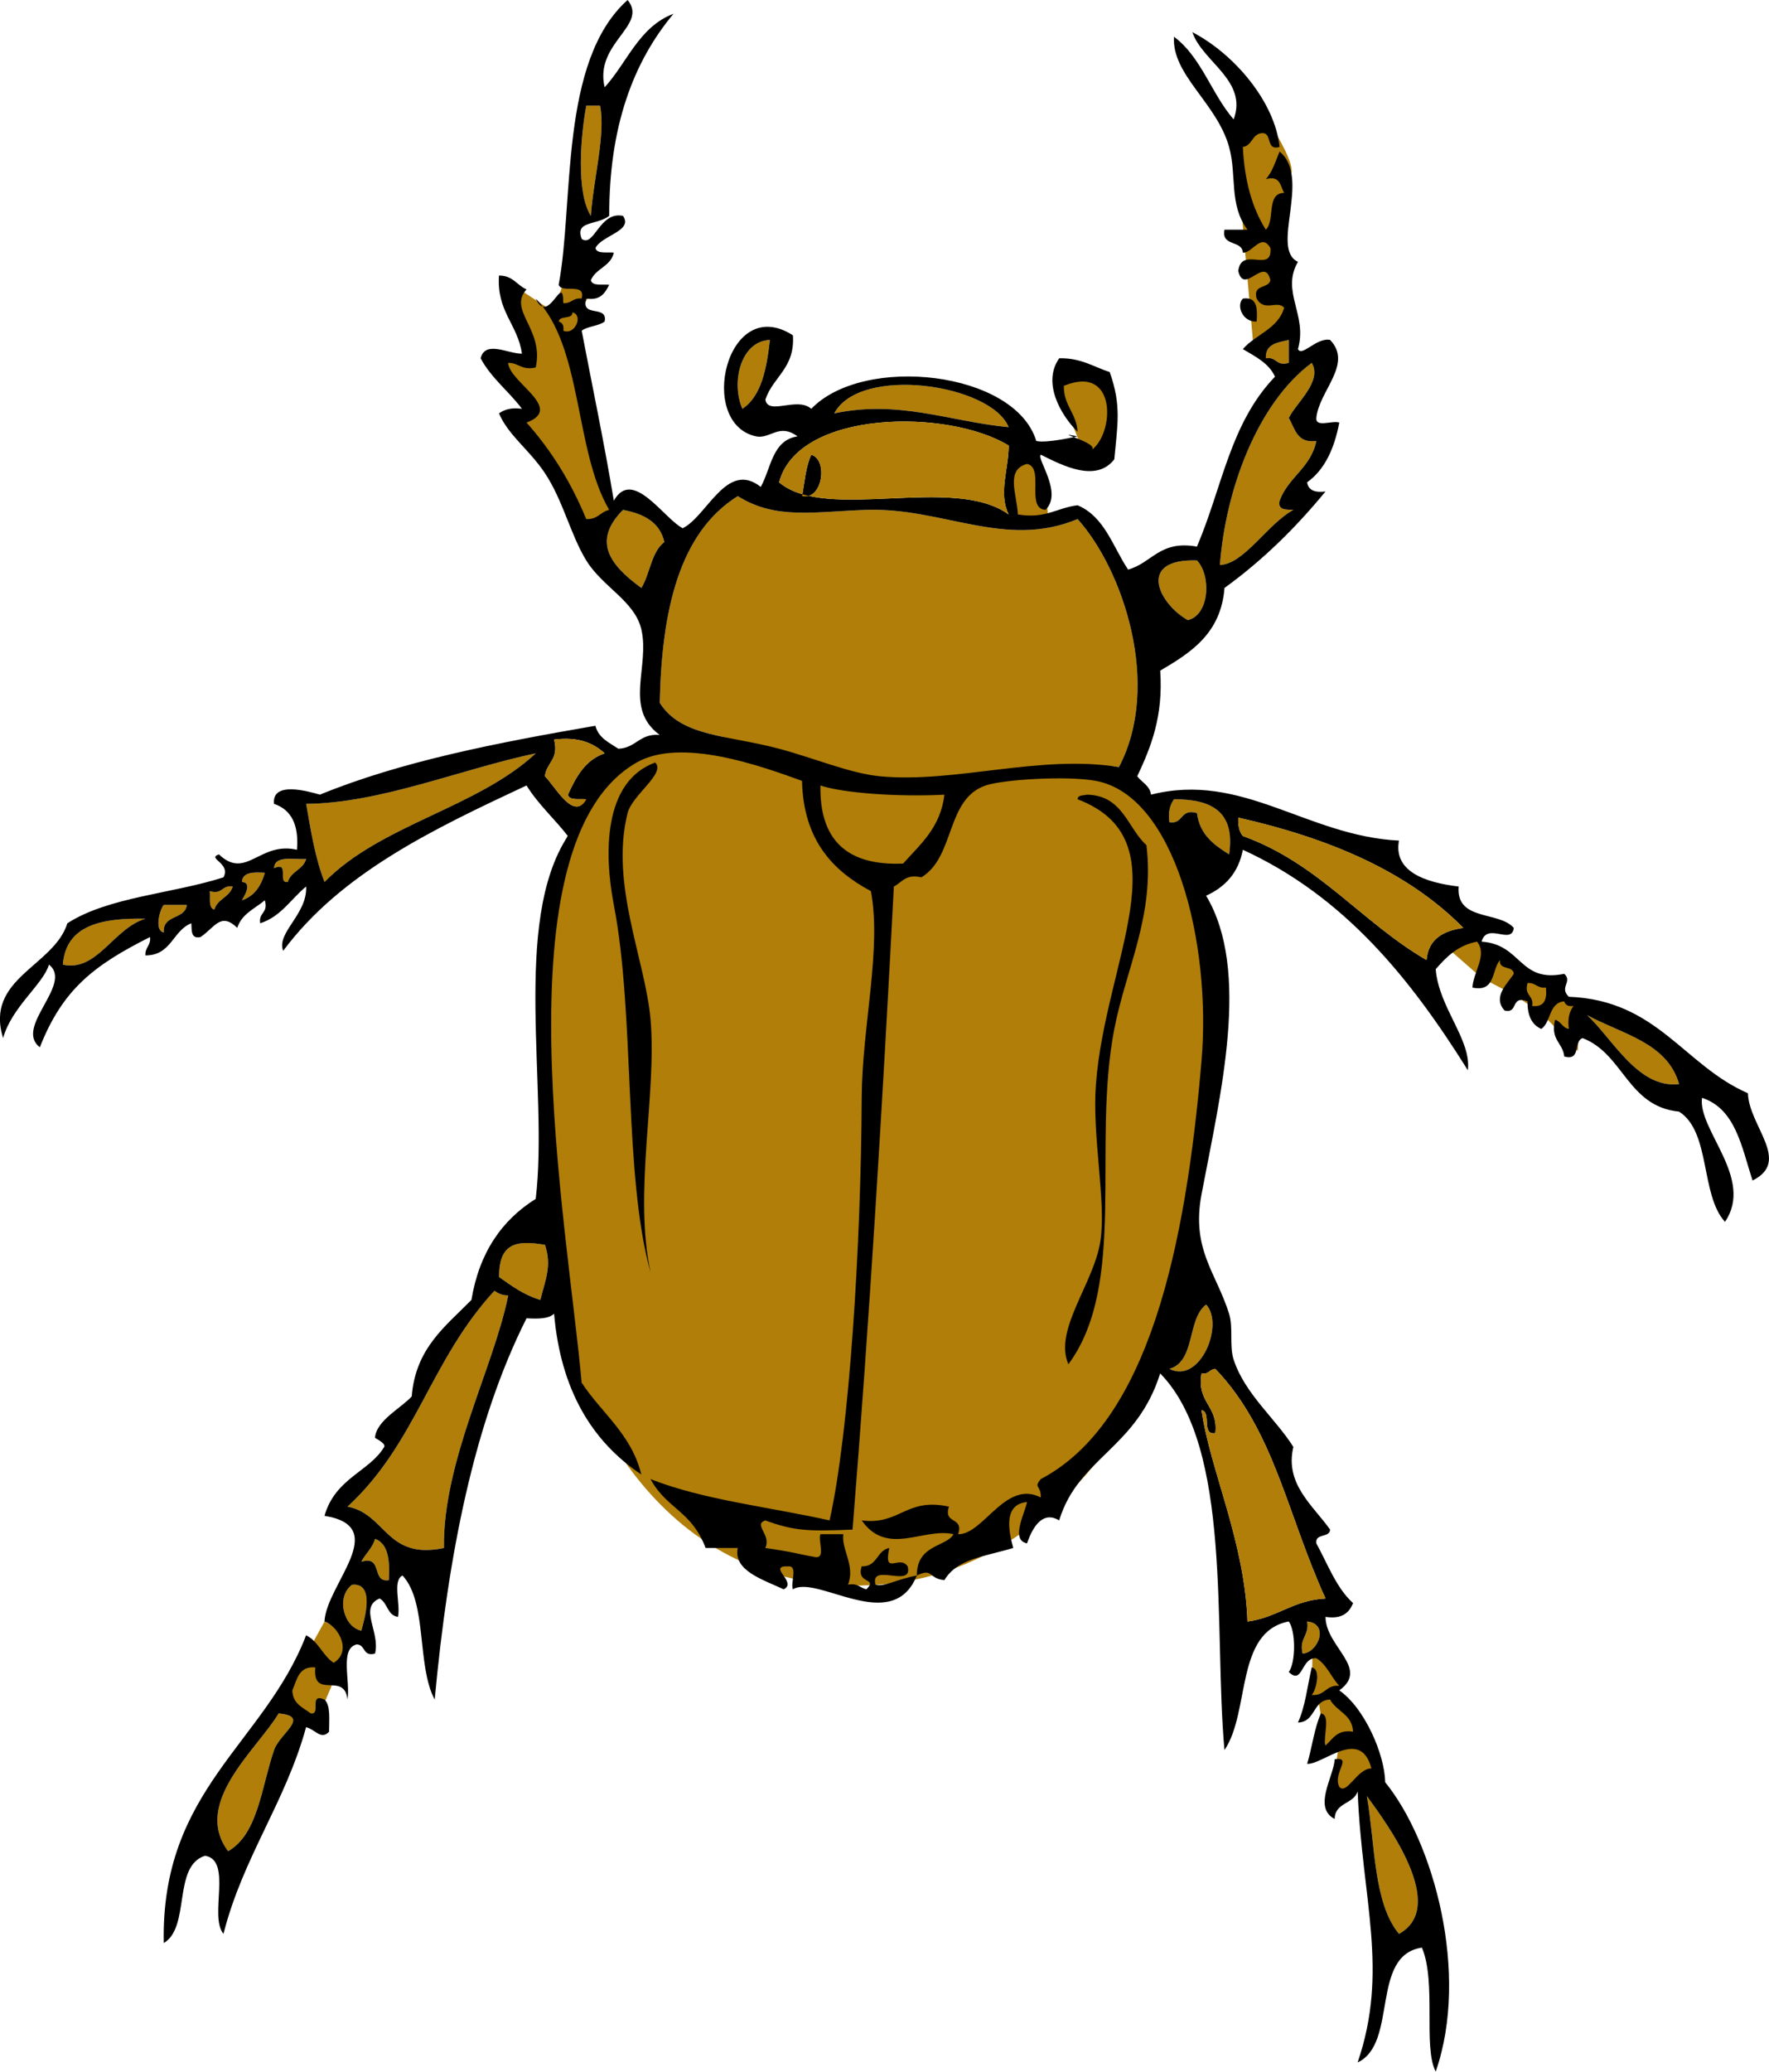 <?xml version="1.0" encoding="iso-8859-1"?>
<!-- Generator: Adobe Illustrator 13.0.2, SVG Export Plug-In . SVG Version: 6.00 Build 14948)  -->
<!DOCTYPE svg PUBLIC "-//W3C//DTD SVG 1.1//EN" "http://www.w3.org/Graphics/SVG/1.1/DTD/svg11.dtd">
<svg version="1.1" id="Layer_1_xA0_Image_1_" xmlns="http://www.w3.org/2000/svg" xmlns:xlink="http://www.w3.org/1999/xlink"
	 x="0px" y="0px" width="238.689px" height="279.414px" viewBox="0 0 238.689 279.414"
	 style="enable-background:new 0 0 238.689 279.414;" xml:space="preserve">
<g>
	<polygon style="fill-rule:evenodd;clip-rule:evenodd;fill:#B07E09;" points="43.792,218.698 37.773,229.561 42.577,232.444 
		47.622,220.673 	"/>
	<polygon style="fill-rule:evenodd;clip-rule:evenodd;fill:#B07E09;" points="179.501,242.773 180.702,235.086 178.853,235.426 
		177.819,228.84 176.993,228.611 177.099,222.595 179.261,222.595 181.183,225.958 180.711,227.992 185.025,234.846 
		185.048,238.524 	"/>
	<polygon style="fill-rule:evenodd;clip-rule:evenodd;fill:#B07E09;" points="212.903,141.743 208.145,136.83 204.441,134.245 
		199.945,131.918 194.922,127.523 198.732,126.507 213.055,135.842 	"/>
	<path style="fill-rule:evenodd;clip-rule:evenodd;fill:#B07E09;" d="M169.107,46.559l-1.656-18.879l-0.993-8.943l3.644-3.975
		c0,0,5.3,7.618,3.975,8.943s-1.325,12.255-1.325,12.255l0.993,7.287L169.107,46.559z"/>
	<path style="fill-rule:evenodd;clip-rule:evenodd;fill:#B07E09;" d="M141.428,70.567c0,0-0.144-9.161-2.434-9.304
		s-3.292,3.865-2.72,6.728s0.572,2.863,0.572,2.863L141.428,70.567z"/>
	<path style="fill-rule:evenodd;clip-rule:evenodd;fill:#B07E09;" d="M146.15,60.834l-3.721-9.161c0,0,1.574-2.146,3.148-1.717
		s5.01,3.292,5.01,5.009s-0.716,5.582-1.288,6.155S146.15,60.834,146.15,60.834z"/>
	<path style="fill-rule:evenodd;clip-rule:evenodd;fill:#B07E09;" d="M83.458,68.707l-4.867,3.864c0,0-4.151-9.447-6.155-11.451
		s-2.719-4.151-2.719-4.151l1.717-1.288l-5.01-7.157l4.867,0.143l-2.433-10.449l5.439,3.579c0,0,1.718-2.433,1.718-4.294
		s3.721,2.147,3.721,2.147l-1.002,1.431l-0.716,5.296l3.006,15.029l1.145,6.154l1.893,1.208"/>
	<path style="fill-rule:evenodd;clip-rule:evenodd;fill:#B07E09;" d="M155.231,185.564c0,0-12.485,29.644-41.619,28.231
		s-36.665-31.918-37.655-34.079s-2.378-46.38-2.378-46.38s-0.199-26.013,10.503-30.853s36.862-3.831,36.862-3.831
		s26.161,1.411,31.115,5.848s11.494,15.528,11.692,25.005c0.198,9.477-2.773,38.515-4.558,44.565
		C157.411,180.119,155.231,185.564,155.231,185.564z"/>
	<g>
		<path style="fill-rule:evenodd;clip-rule:evenodd;fill:#B07E09;" d="M79.106,14.25c0.62,0,1.239,0,1.858,0
			c0.788,3.803-0.939,10.12-1.239,14.869C77.707,25.932,78.345,18.34,79.106,14.25z"/>
		<path style="fill-rule:evenodd;clip-rule:evenodd;" d="M167.7,40.27c1.936-0.283,1.98,1.324,1.858,3.098
			C167.643,43.472,166.772,41.188,167.7,40.27z"/>
		<path style="fill-rule:evenodd;clip-rule:evenodd;fill:#B07E09;" d="M77.247,42.129c1.507,0.389,0.328,3.13-1.239,2.478
			c0.101-0.72-0.137-1.103-0.62-1.239C75.529,42.476,77.238,43.152,77.247,42.129z"/>
		<path style="fill-rule:evenodd;clip-rule:evenodd;fill:#B07E09;" d="M103.888,45.846c-0.458,3.879-1.119,7.555-3.717,9.293
			C98.595,51.524,99.974,45.988,103.888,45.846z"/>
		<path style="fill-rule:evenodd;clip-rule:evenodd;fill:#B07E09;" d="M173.896,45.846c0,1.032,0,2.065,0,3.098
			c-1.751,0.512-1.604-0.873-3.098-0.62C170.709,46.376,172.387,46.196,173.896,45.846z"/>
		<path style="fill-rule:evenodd;clip-rule:evenodd;fill:#B07E09;" d="M176.993,48.944c1.461,2.516-2.076,5.341-3.098,7.435
			c0.844,1.428,1.086,3.457,3.718,3.098c-0.732,3.604-3.79,4.883-4.957,8.054c-0.289,1.322,0.886,1.18,1.859,1.239
			c-3.526,1.924-6.63,7.304-9.913,7.435C165.338,66.177,169.626,54.398,176.993,48.944z"/>
		<path style="fill-rule:evenodd;clip-rule:evenodd;fill:#B07E09;" d="M136.104,57.617c-7.892-0.748-14.842-3.729-23.542-1.858
			C116.007,49.225,133.717,51.778,136.104,57.617z"/>
		<path style="fill-rule:evenodd;clip-rule:evenodd;" d="M108.225,66.911c0.342-1.93,0.506-4.038,1.239-5.576
			C111.76,61.968,110.994,67.526,108.225,66.911z"/>
		<path style="fill-rule:evenodd;clip-rule:evenodd;fill:#B07E09;" d="M145.396,70.008c6.095,6.741,11.41,22.361,5.576,33.455
			c-10.598-1.751-22.082,2.205-32.216,1.239c-4.066-0.388-8.866-2.447-13.63-3.717c-7.002-1.868-13.2-1.585-16.108-6.195
			c0.266-12.538,2.65-22.958,10.532-27.879c5.101,3.229,10.316,2.092,17.347,1.858C127.206,68.427,135.642,74.087,145.396,70.008z"
			/>
		<path style="fill-rule:evenodd;clip-rule:evenodd;fill:#B07E09;" d="M84.062,68.769c2.78,0.524,4.968,1.641,5.576,4.337
			c-1.759,1.338-1.926,4.27-3.098,6.195C82.335,76.236,79.836,73.019,84.062,68.769z"/>
		<path style="fill-rule:evenodd;clip-rule:evenodd;fill:#B07E09;" d="M161.505,75.584c1.966,2.075,1.681,7.388-1.239,8.054
			C156.303,81.38,153.361,75.332,161.505,75.584z"/>
		<path style="fill-rule:evenodd;clip-rule:evenodd;fill:#B07E09;" d="M72.291,101.605c-7.916,7.366-20.939,9.625-28.499,17.347
			c-1.24-3.096-1.842-6.832-2.478-10.532C51.369,108.33,62.209,103.727,72.291,101.605z"/>
		<path style="fill-rule:evenodd;clip-rule:evenodd;" d="M88.399,102.844c1.495,1.432-3.101,4.368-3.717,6.815
			c-2.417,9.597,2.42,19.859,3.098,27.88c0.857,10.151-2.331,23.242,0,34.074c-3.695-13.267-2.062-34.552-4.956-49.563
			C81.509,115.231,81.357,105.414,88.399,102.844z"/>
		<path style="fill-rule:evenodd;clip-rule:evenodd;fill:#B07E09;" d="M110.703,105.941c3,1.017,10.467,1.562,16.727,1.239
			c-0.528,4.428-3.236,6.676-5.575,9.293C114.303,116.797,110.559,113.313,110.703,105.941z"/>
		<path style="fill-rule:evenodd;clip-rule:evenodd;" d="M145.396,107.8c0.018-0.603,0.759-0.481,1.239-0.62
			c4.881,0.076,5.459,4.454,8.055,6.815c1.133,9.505-2.739,16.544-4.337,24.781c-3.057,15.762,1.817,34.383-6.195,45.227
			c-2.035-4.663,3.504-10.936,4.336-16.728c0.772-5.369-1.156-13.96-0.619-21.064C149.142,129.463,159.708,113.238,145.396,107.8z"
			/>
		<path style="fill-rule:evenodd;clip-rule:evenodd;fill:#B07E09;" d="M158.407,107.8c4.977-0.02,8.306,1.607,7.435,7.435
			c-2.023-1.281-3.965-2.644-4.337-5.576c-2.314-0.662-1.766,1.539-3.717,1.239C157.59,109.461,157.888,108.519,158.407,107.8z"/>
		<path style="fill-rule:evenodd;clip-rule:evenodd;fill:#B07E09;" d="M41.314,115.854c-0.419,1.439-2.059,1.659-2.478,3.098
			c-1.485,0.246,0.343-2.822-1.859-1.859C37.063,115.321,39.562,115.96,41.314,115.854z"/>
		<path style="fill-rule:evenodd;clip-rule:evenodd;fill:#B07E09;" d="M35.738,117.713c-0.508,1.764-1.398,3.145-3.098,3.717
			c0.181-0.38,1.542-2.385,0-2.478C32.731,117.598,34.201,117.622,35.738,117.713z"/>
		<path style="fill-rule:evenodd;clip-rule:evenodd;fill:#B07E09;" d="M31.401,119.571c-0.419,1.439-2.059,1.659-2.479,3.098
			c-0.841-0.192-0.514-1.551-0.619-2.479C30.055,120.703,29.909,119.318,31.401,119.571z"/>
		<path style="fill-rule:evenodd;clip-rule:evenodd;fill:#B07E09;" d="M22.108,122.05c1.033,0,2.065,0,3.098,0
			c-0.232,2.039-3.293,1.25-3.098,3.717C20.729,125.506,21.623,122.479,22.108,122.05z"/>
		<path style="fill-rule:evenodd;clip-rule:evenodd;fill:#B07E09;" d="M19.63,123.908c-4.31,1.27-6.527,7.225-11.152,6.195
			C8.897,124.741,13.739,123.8,19.63,123.908z"/>
		<path style="fill-rule:evenodd;clip-rule:evenodd;fill:#B07E09;" d="M206.112,132.582c1.11-0.079,1.307,0.758,2.478,0.62
			c0.175,1.62-0.226,2.665-1.858,2.478C206.985,134.187,205.6,134.333,206.112,132.582z"/>
		<path style="fill-rule:evenodd;clip-rule:evenodd;fill:#B07E09;" d="M214.166,136.918c4.67,2.559,10.785,3.672,12.391,9.293
			C221.083,146.863,217.691,140.262,214.166,136.918z"/>
		<path style="fill-rule:evenodd;clip-rule:evenodd;fill:#B07E09;" d="M73.53,167.896c0.967,2.847,0.043,4.72-0.62,7.435
			c-2.219-0.673-3.888-1.895-5.576-3.098C67.34,167.721,69.561,167.214,73.53,167.896z"/>
		<path style="fill-rule:evenodd;clip-rule:evenodd;fill:#B07E09;" d="M68.574,174.71c-1.907,9.596-8.848,22.412-8.673,34.075
			c-7.836,1.641-7.782-4.609-13.011-5.576c9.277-8.543,11.142-19.708,19.825-29.118C67.213,174.419,67.721,174.738,68.574,174.71z"
			/>
		<path style="fill-rule:evenodd;clip-rule:evenodd;fill:#B07E09;" d="M162.744,175.95c2.495,2.702-0.831,10.781-4.956,8.674
			C161.334,183.626,160.143,177.891,162.744,175.95z"/>
		<path style="fill-rule:evenodd;clip-rule:evenodd;fill:#B07E09;" d="M50.607,207.546c1.81,0.668,2.006,2.95,1.859,5.576
			c-2.431,0.365-0.729-3.401-3.717-2.479C49.305,209.548,50.244,208.835,50.607,207.546z"/>
		<path style="fill-rule:evenodd;clip-rule:evenodd;fill:#B07E09;" d="M47.509,213.742c3.132-0.309,1.674,4.657,1.239,6.195
			C46.338,219.424,45.306,215.341,47.509,213.742z"/>
		<path style="fill-rule:evenodd;clip-rule:evenodd;fill:#B07E09;" d="M176.374,218.698c2.999,0.281,1.545,4.167-0.619,4.337
			C175.258,220.886,176.677,220.654,176.374,218.698z"/>
		<path style="fill-rule:evenodd;clip-rule:evenodd;fill:#B07E09;" d="M37.597,231.089c4.383,0.414,0.171,2.649-0.62,4.956
			c-1.707,4.979-2.166,11.354-6.195,13.63C25.874,243.144,34.754,235.895,37.597,231.089z"/>
		<path style="fill-rule:evenodd;clip-rule:evenodd;fill:#B07E09;" d="M184.428,242.241c2.884,3.946,10.95,14.929,4.337,18.586
			C185.295,256.657,185.562,248.749,184.428,242.241z"/>
		<path style="fill-rule:evenodd;clip-rule:evenodd;" d="M78.486,32.216c1.677,1.232,2.396-3.776,5.576-3.098
			c1.424,2.029-2.873,2.623-3.717,4.336c0.191,0.841,1.551,0.514,2.478,0.62c-0.404,1.868-2.433,2.11-3.098,3.717
			c0.191,0.841,1.551,0.514,2.478,0.62c-0.566,1.086-1.152,2.152-3.098,1.858c-0.812,2.67,2.95,0.768,2.478,3.098
			C80.77,44,79.3,43.975,78.486,44.607c1.46,7.626,3.04,15.133,4.337,22.923c2.52-4.485,6.725,2.38,9.293,3.717
			c3.303-1.628,5.944-9.206,10.532-5.576c1.406-2.518,1.545-6.303,4.957-6.815c-2.471-1.842-3.707,0.396-5.576,0
			c-8.078-1.71-3.979-19.401,4.957-13.63c0.305,4.435-2.687,5.574-3.717,8.673c0.378,2.193,4.259-0.457,6.195,1.239
			c7.054-7.343,27.494-5.102,30.358,4.337c1.393,0.354,5.515-0.632,5.575-0.62c-3.972-0.799,3.195,0.919,1.859,1.858
			c3.135-2.204,3.516-11.673-3.718-8.673c-0.021,2.706,1.711,3.659,1.858,6.195c-2.268-2.237-4.801-6.62-2.478-9.913
			c2.952-0.062,4.628,1.155,6.814,1.858c1.614,4.559,1.042,7.078,0.62,11.771c-2.481,3.19-6.983,0.83-9.913-0.62
			c-0.644,0.487,3.034,5.177,0.62,7.435c-2.706-0.186-0.089-5.693-2.479-6.195c-2.968,0.775-1.355,4.13-1.239,6.815
			c3.723,0.625,5.286-0.909,8.054-1.239c3.641,1.523,4.752,5.574,6.815,8.674c3.243-0.887,4.261-4,9.293-3.098
			c3.436-8.05,4.46-16.6,10.532-22.923c-0.846-1.839-2.656-2.713-4.337-3.717c1.725-1.993,4.73-2.704,5.576-5.576
			c-0.933-1.081-2.673,0.634-3.718-1.239c-0.543-1.989,1.607-1.284,1.859-2.478c-0.789-3.367-3.548,2.128-4.337-1.239
			c0.405-3.43,4.643,0.39,4.337-3.098c-1.209-2.145-2.475,0.758-3.718,0.62c-0.111-1.747-2.944-0.772-2.478-3.098
			c1.032,0,2.064,0,3.098,0c-2.526-3.383-1.405-7.284-2.479-11.152c-1.648-5.939-7.751-9.721-7.435-14.869
			c3.681,2.722,5.074,7.73,8.054,11.152c1.939-5.252-4.221-7.75-5.575-11.771c5.727,2.982,11.149,9.454,11.771,15.488
			c-1.99,0.545-0.849-2.042-2.478-1.858c-1.264,0.182-1.215,1.676-2.479,1.858c0.218,4.532,1.255,8.246,3.098,11.152
			c1.291-1.187,0.004-4.952,2.479-4.957c-0.541-0.905-0.492-2.399-2.479-1.858c0.896-0.963,1.304-2.415,1.858-3.717
			c4.338,3.55-1.325,13.104,2.479,14.869c-2.339,4.042,1.33,7.115,0,11.771c0.545,1.099,2.488-1.593,4.337-1.239
			c3.131,3.262-1.522,6.888-1.858,10.532c-0.104,1.343,2.197,0.281,3.098,0.619c-0.66,3.47-1.933,6.328-4.337,8.054
			c0.149,1.09,1.065,1.412,2.479,1.239c-4.007,4.874-8.476,9.285-13.63,13.01c-0.479,6.13-4.51,8.707-8.674,11.152
			c0.424,6.206-1.252,10.313-3.098,14.25c0.617,0.828,1.674,1.216,1.858,2.478c12.325-3.131,21.03,5.578,33.455,6.195
			c-0.762,4.154,3.495,5.65,8.054,6.195c-0.376,4.713,5.411,3.263,7.435,5.576c-0.256,2.376-3.621-0.819-4.336,1.858
			c5.447,0.366,5.037,5.603,11.151,4.337c1.163,1.095-0.737,1.809,0.619,3.098c11.938,0.454,15.519,9.264,24.162,13.01
			c0.118,4.41,5.9,9.174,0.62,11.771c-1.464-4.525-2.295-9.683-6.815-11.151c-0.583,4.336,7.084,10.877,3.098,16.728
			c-3.343-3.679-1.902-12.141-6.195-14.869c-6.958-0.683-7.486-7.796-13.01-9.913c-1.264,0.389-0.174,3.131-2.479,2.479
			c-0.189-1.876-1.917-2.214-1.239-4.956c0.813,0.219,0.975,1.091,1.858,1.238c-0.197-1.437,0.1-2.378,0.62-3.097
			c-0.721,0.101-1.103-0.137-1.239-0.62c-2.108,0.163-1.753,2.79-3.098,3.717c-1.296-0.562-1.889-1.828-1.858-3.717
			c-2.343-0.897-1.189,1.702-3.098,1.239c-1.692-1.874,0.449-3.671,1.238-4.957c-0.068-1.17-2.048-0.43-1.858-1.858
			c-1.143,1.335-0.573,4.383-3.717,3.717c0.109-2.118,2.066-4.438,0.619-6.196c-2.598,0.5-4.138,2.057-5.576,3.717
			c0.431,5.222,4.841,9.514,4.337,13.63c-7.705-12.327-16.623-23.44-30.357-29.738c-0.594,3.124-2.403,5.031-4.956,6.195
			c6.05,10.135,1.93,26.788-0.619,40.27c-1.406,7.435,1.979,10.556,3.717,16.108c0.597,1.907-0.003,4.282,0.619,6.195
			c1.503,4.616,5.631,7.923,8.055,11.771c-1.186,5.007,2.635,7.871,4.956,11.151c-0.068,1.171-2.048,0.43-1.858,1.858
			c1.542,2.796,2.681,5.993,4.956,8.055c-0.525,1.333-1.525,2.191-3.717,1.858c0.014,4.057,6.009,6.919,1.858,9.913
			c3.445,2.407,6.127,8.645,6.195,12.391c6.541,8.044,11.42,25.814,6.814,39.031c-1.731-3.342,0.123-12.012-1.858-16.728
			c-7.011,1.042-3.184,12.924-8.674,15.488c4.234-12.417,0.593-21.899,0-36.553c-0.545,1.726-3.073,1.47-3.098,3.717
			c-2.993-1.548-0.113-5.729,0-8.054c2.492-0.36-0.308,1.833,0.62,3.717c1.013,1.172,2.422-2.499,4.337-2.478
			c-1.461-5.62-6.536-0.49-8.674-0.62c0.673-2.219,0.967-4.815,1.858-6.814c1.386,0.267,0.251,3.053,0.62,4.337
			c1.002-0.856,1.524-2.192,3.717-1.859c-0.104-2.374-2.24-2.716-3.098-4.337c-2.405,0.073-1.918,3.039-4.337,3.098
			c0.983-2.113,1.279-4.916,1.858-7.434c1.379,0.26,0.485,3.287,0,3.717c1.814,0.161,1.904-1.4,3.718-1.239
			c-1.105-1.166-1.676-2.867-3.098-3.717c-2.089-0.153-1.797,3.706-3.718,1.858c0.959-1.269,0.959-5.546,0-6.815
			c-7.271,1.403-5.162,12.185-8.673,17.348c-1.486-16.405,1.125-40.803-8.674-50.803c-3.19,10.161-11.031,11.311-13.63,19.825
			c-2.046-1.246-3.453,0.513-4.337,3.098c-2.268-0.459-0.316-3.977,0-5.575c-3.088,0.288-2.581,3.594-1.858,6.195
			c-4.031,1.209-7.523,1.427-9.294,4.337c-2.193-0.207-1.522-1.705-3.717-0.62c-0.005-4.228,3.964-3.826,4.956-5.575
			c-4.022-0.951-8.955,3.056-12.391-1.859c5.202,0.659,5.953-3.133,11.771-1.858c-0.8,2.452,2.039,1.266,1.239,3.718
			c3.413,0.069,6.378-7.399,11.151-4.957c0.056-1.69-1.032-1.247,0-2.478c14.583-7.665,19.559-31.427,21.685-56.379
			c1.364-16.02-3.63-35.815-14.25-37.792c-3.834-0.713-12.448-0.199-14.869,0.62c-5.409,1.829-4.099,9.62-8.674,12.391
			c-2.142-0.491-2.615,0.688-3.717,1.239c-1.525,29.246-3.277,58.264-5.576,86.736c-5.932,0.233-7.791,0.211-11.771-1.239
			c-1.688,0.57,0.866,1.938,0,3.718c3.917,0.559,4.375,0.816,6.815,1.239c1.344,0.104,0.281-2.198,0.62-3.098
			c1.033,0,2.065,0,3.098,0c-0.305,2.026,1.653,4.294,0.62,6.814c1.295-0.263,1.641,0.425,2.478,0.62
			c1.654-1.599-1.426-0.652-0.62-3.098c2.132,0.066,1.994-2.137,3.717-2.479c-0.823,3.86,1.38,0.848,2.478,2.479
			c0.797,3.068-5.133-0.591-4.336,2.478c1.145,0.344,2.815-0.73,5.576-1.239c-3.303,8.142-13.386-0.164-16.728,1.859
			c-0.339-0.9,0.724-3.202-0.62-3.098c-2.971-0.104,1.329,2.18-0.62,3.098c-2.855-1.339-6.813-2.525-6.195-5.576
			c-1.446,0-2.891,0-4.337,0c-1.89-5.042-5.213-5.215-7.435-9.293c7.104,2.809,16.064,3.761,24.162,5.575
			c2.672-11.884,4.25-37.29,4.337-56.997c0.042-9.598,2.715-20.039,1.239-27.88c-5.255-2.799-9.116-6.992-9.293-14.869
			c-5.606-2.029-16.328-5.887-22.304-2.478c-18.986,10.832-9.266,62.779-7.435,83.638c2.693,4.122,6.71,6.92,8.054,12.391
			c-6.685-4.467-10.877-11.426-11.771-21.684c-0.732,0.713-2.19,0.701-3.717,0.619c-7.117,14.154-10.579,31.963-12.391,51.422
			c-2.453-4.568-0.955-13.088-4.337-16.728c-1.406,0.659-0.236,3.895-0.62,5.576c-1.455-0.197-1.387-1.918-2.478-2.479
			c-2.866,1.202,0.131,4.529-0.62,7.435c-1.69,0.451-1.247-1.23-2.478-1.239c-2.319,0.572-0.808,4.976-1.239,7.435
			c-0.387-3.852-4.751,0.124-4.337-4.336c-2.264-0.2-2.462,1.667-3.098,3.098c0.042,1.816,1.417,2.301,2.479,3.098
			c1.484,0.245-0.344-2.822,1.858-1.859c0.854,0.799,0.613,2.691,0.62,4.337c-1.095,1.15-1.809-0.269-3.098-0.619
			c-2.81,10.201-8.512,17.509-11.152,27.879c-1.979-2.358,1.242-9.915-2.478-10.532c-4.416,1.367-1.937,9.629-5.576,11.771
			c-0.437-20.675,13.583-26.894,19.206-41.509c1.656,0.821,2.226,2.73,3.717,3.717c2.503-1.527,0.685-4.922-1.239-5.576
			c0.237-4.997,9.089-12.795,0-14.249c1.455-5.104,6.098-5.98,8.054-9.293c0.284-0.481-1.244-1.183-1.239-1.239
			c0.174-2.345,3.608-4.053,4.957-5.576c0.514-6.507,4.573-9.47,8.054-13.01c1.054-6.381,4.103-10.767,8.674-13.63
			c1.768-14.726-3.305-37.266,4.337-48.944c-1.805-2.326-3.998-4.263-5.576-6.815c-12.52,5.86-24.988,11.771-32.835,22.304
			c-0.959-2.423,3.292-4.955,3.098-8.674c-2.042,1.675-3.384,4.05-6.195,4.957c-0.254-1.493,1.131-1.347,0.619-3.098
			c-1.347,1.13-3.123,1.833-3.717,3.717c-2.248-2.188-3.033-0.041-4.956,1.239c-1.322,0.29-1.18-0.885-1.239-1.858
			c-2.53,0.98-2.676,4.345-6.195,4.337c-0.079-1.111,0.758-1.307,0.62-2.479c-7.506,3.773-11.772,6.996-14.869,14.869
			c-3.527-2.736,4.555-8.512,1.239-11.152c-0.813,2.684-5.022,5.701-6.195,9.913c-2.51-8.09,6.854-9.663,8.673-15.488
			c5.525-3.562,14.188-3.986,21.064-6.195c1.031-1.946-2.304-2.532-0.62-3.098c3.698,3.513,5.467-1.794,10.532-0.62
			c0.285-3.383-0.776-5.419-3.098-6.195c-0.309-3.132,4.657-1.675,6.195-1.239c10.986-4.502,23.965-7.012,37.173-9.293
			c0.412,1.653,1.861,2.269,3.098,3.098c2.39-0.088,2.863-2.093,5.576-1.859c-4.904-3.613-1.292-9.2-2.478-14.25
			c-0.899-3.826-5.232-5.7-7.435-9.293c-2.114-3.45-3.141-8.115-5.576-11.771c-2.125-3.191-4.904-5.052-6.196-8.054
			c0.719-0.52,1.661-0.817,3.098-0.62c-1.765-2.365-4.137-4.123-5.576-6.815c0.623-2.463,3.734-0.594,5.576-0.62
			c-0.566-3.977-3.425-5.662-3.098-10.532c1.886-0.027,2.409,1.308,3.717,1.859c-2.556,2.843,2.404,5.34,1.239,10.532
			c-1.893,0.447-2.258-0.634-3.717-0.62c0.126,2.626,7.657,6.131,2.478,8.054c3.312,3.71,6.011,8.033,8.054,13.011
			c1.541,0.096,1.918-0.974,3.098-1.239c-4.722-8.082-3.555-22.053-9.913-28.499c1.741,3.836,3.724-3.789,3.717,0.62
			c1.111,0.079,1.307-0.758,2.478-0.62c0.593-2.245-2.674-0.63-3.098-1.858C77.474,27.468,75.404,8.269,84.682,0
			c2.835,3.451-4.521,5.78-3.098,11.771c3.056-3.346,4.641-8.163,9.293-9.913c-5.454,6.524-8.704,15.251-8.673,27.26
			C80.417,30.45,77.571,29.725,78.486,32.216z M79.726,29.119c0.299-4.749,2.026-11.066,1.239-14.869c-0.619,0-1.239,0-1.858,0
			C78.345,18.34,77.707,25.932,79.726,29.119z M75.389,43.368c0.483,0.137,0.72,0.519,0.62,1.239
			c1.567,0.652,2.746-2.089,1.239-2.478C77.238,43.152,75.529,42.476,75.389,43.368z M100.17,55.139
			c2.599-1.738,3.259-5.414,3.717-9.293C99.974,45.988,98.595,51.524,100.17,55.139z M170.798,48.324
			c1.493-0.253,1.347,1.131,3.098,0.62c0-1.033,0-2.065,0-3.098C172.387,46.196,170.709,46.376,170.798,48.324z M164.603,76.204
			c3.283-0.131,6.387-5.511,9.913-7.435c-0.974-0.059-2.148,0.083-1.859-1.239c1.167-3.17,4.225-4.45,4.957-8.054
			c-2.632,0.359-2.874-1.67-3.718-3.098c1.021-2.093,4.559-4.919,3.098-7.435C169.626,54.398,165.338,66.177,164.603,76.204z
			 M112.561,55.759c8.7-1.871,15.651,1.11,23.542,1.858C133.717,51.778,116.007,49.225,112.561,55.759z M136.104,69.389
			c-1.42-2.838-0.018-6.067,0-9.293c-8.212-5.024-28.435-4.826-30.977,4.956C111.494,70.469,128.636,63.97,136.104,69.389z
			 M116.898,68.769c-7.031,0.233-12.246,1.371-17.347-1.858c-7.882,4.922-10.266,15.341-10.532,27.879
			c2.908,4.61,9.105,4.328,16.108,6.195c4.764,1.271,9.564,3.33,13.63,3.717c10.134,0.966,21.618-2.991,32.216-1.239
			c5.834-11.094,0.519-26.714-5.576-33.455C135.642,74.087,127.206,68.427,116.898,68.769z M86.541,79.301
			c1.172-1.926,1.338-4.857,3.098-6.195c-0.608-2.696-2.796-3.812-5.576-4.337C79.836,73.019,82.335,76.236,86.541,79.301z
			 M160.266,83.638c2.92-0.666,3.205-5.979,1.239-8.054C153.361,75.332,156.303,81.38,160.266,83.638z M79.106,107.8
			c-0.927-0.105-2.287,0.221-2.478-0.62c1.097-2.414,2.331-4.69,4.956-5.576c-1.512-1.379-3.512-2.27-6.815-1.859
			c0.678,2.743-1.049,3.081-1.239,4.957C74.859,105.967,77.389,110.833,79.106,107.8z M41.314,108.42
			c0.636,3.701,1.238,7.436,2.478,10.532c7.56-7.722,20.583-9.981,28.499-17.347C62.209,103.727,51.369,108.33,41.314,108.42z
			 M121.854,116.474c2.339-2.617,5.047-4.865,5.575-9.293c-6.26,0.323-13.727-0.222-16.727-1.239
			C110.559,113.313,114.303,116.797,121.854,116.474z M157.788,110.898c1.951,0.299,1.402-1.901,3.717-1.239
			c0.372,2.933,2.313,4.295,4.337,5.576c0.871-5.828-2.458-7.455-7.435-7.435C157.888,108.519,157.59,109.461,157.788,110.898z
			 M167.7,112.756c10.185,3.652,16.03,11.643,24.782,16.728c0.242-2.855,2.254-3.942,4.956-4.337
			c-7.476-7.601-18.062-12.09-30.357-14.869C167.034,111.357,167.219,112.205,167.7,112.756z M36.977,117.093
			c2.202-0.963,0.374,2.104,1.859,1.859c0.419-1.439,2.059-1.659,2.478-3.098C39.562,115.96,37.063,115.321,36.977,117.093z
			 M32.64,118.952c1.542,0.093,0.181,2.098,0,2.478c1.7-0.572,2.59-1.954,3.098-3.717C34.201,117.622,32.731,117.598,32.64,118.952z
			 M28.304,120.191c0.105,0.927-0.222,2.287,0.619,2.479c0.419-1.439,2.059-1.659,2.479-3.098
			C29.909,119.318,30.055,120.703,28.304,120.191z M22.108,125.767c-0.196-2.468,2.866-1.678,3.098-3.717c-1.032,0-2.065,0-3.098,0
			C21.623,122.479,20.729,125.506,22.108,125.767z M8.478,130.104c4.625,1.03,6.842-4.925,11.152-6.195
			C13.739,123.8,8.897,124.741,8.478,130.104z M67.334,172.233c1.688,1.203,3.357,2.425,5.576,3.098
			c0.663-2.715,1.587-4.588,0.62-7.435C69.561,167.214,67.34,167.721,67.334,172.233z M66.715,174.091
			c-8.684,9.41-10.548,20.575-19.825,29.118c5.229,0.967,5.175,7.217,13.011,5.576c-0.175-11.663,6.767-24.479,8.673-34.075
			C67.721,174.738,67.213,174.419,66.715,174.091z M157.788,184.624c4.125,2.107,7.451-5.972,4.956-8.674
			C160.143,177.891,161.334,183.626,157.788,184.624z M168.32,218.698c4.022-0.521,6.187-2.899,10.532-3.098
			c-5.217-11.438-6.907-22.649-14.869-30.977c-0.792,0.034-0.858,0.794-1.858,0.619c-0.687,3.99,2.28,4.327,1.858,8.055
			c-1.952,0.299-0.464-2.841-1.858-3.098C163.245,198.196,167.963,207.88,168.32,218.698z M48.749,210.644
			c2.988-0.923,1.286,2.844,3.717,2.479c0.147-2.626-0.049-4.908-1.859-5.576C50.244,208.835,49.305,209.548,48.749,210.644z
			 M48.749,219.937c0.435-1.538,1.893-6.504-1.239-6.195C45.306,215.341,46.338,219.424,48.749,219.937z M175.755,223.035
			c2.164-0.17,3.618-4.056,0.619-4.337C176.677,220.654,175.258,220.886,175.755,223.035z M30.782,249.675
			c4.03-2.276,4.488-8.65,6.195-13.63c0.791-2.307,5.002-4.542,0.62-4.956C34.754,235.895,25.874,243.144,30.782,249.675z
			 M188.765,260.827c6.613-3.657-1.453-14.64-4.337-18.586C185.562,248.749,185.295,256.657,188.765,260.827z M206.731,135.68
			c1.633,0.187,2.033-0.858,1.858-2.478c-1.171,0.139-1.367-0.698-2.478-0.62C205.6,134.333,206.985,134.187,206.731,135.68z
			 M226.557,146.211c-1.605-5.621-7.721-6.734-12.391-9.293C217.691,140.262,221.083,146.863,226.557,146.211z"/>
		<path style="fill-rule:evenodd;clip-rule:evenodd;fill:#B07E09;" d="M105.126,65.052c2.542-9.782,22.765-9.98,30.977-4.956
			c-0.018,3.226-1.42,6.455,0,9.293C128.636,63.97,111.494,70.469,105.126,65.052z M109.463,61.334
			c-0.733,1.539-0.897,3.646-1.239,5.576C110.994,67.526,111.76,61.968,109.463,61.334z"/>
		<path style="fill-rule:evenodd;clip-rule:evenodd;fill:#B07E09;" d="M73.53,104.703c0.189-1.875,1.917-2.213,1.239-4.957
			c3.303-0.411,5.303,0.479,6.815,1.859c-2.625,0.885-3.859,3.162-4.956,5.576c0.191,0.841,1.551,0.514,2.478,0.62
			C77.389,110.833,74.859,105.967,73.53,104.703z"/>
		<path style="fill-rule:evenodd;clip-rule:evenodd;fill:#B07E09;" d="M162.125,190.2c1.395,0.257-0.094,3.396,1.858,3.098
			c0.422-3.728-2.545-4.064-1.858-8.055c1,0.175,1.066-0.585,1.858-0.619c7.962,8.327,9.652,19.539,14.869,30.977
			c-4.346,0.198-6.51,2.577-10.532,3.098C167.963,207.88,163.245,198.196,162.125,190.2z"/>
		<path style="fill-rule:evenodd;clip-rule:evenodd;fill:#B07E09;" d="M167.081,110.278c12.296,2.779,22.882,7.269,30.357,14.869
			c-2.702,0.395-4.714,1.481-4.956,4.337c-8.752-5.085-14.598-13.076-24.782-16.728
			C167.219,112.205,167.034,111.357,167.081,110.278z"/>
	</g>
</g>
</svg>
